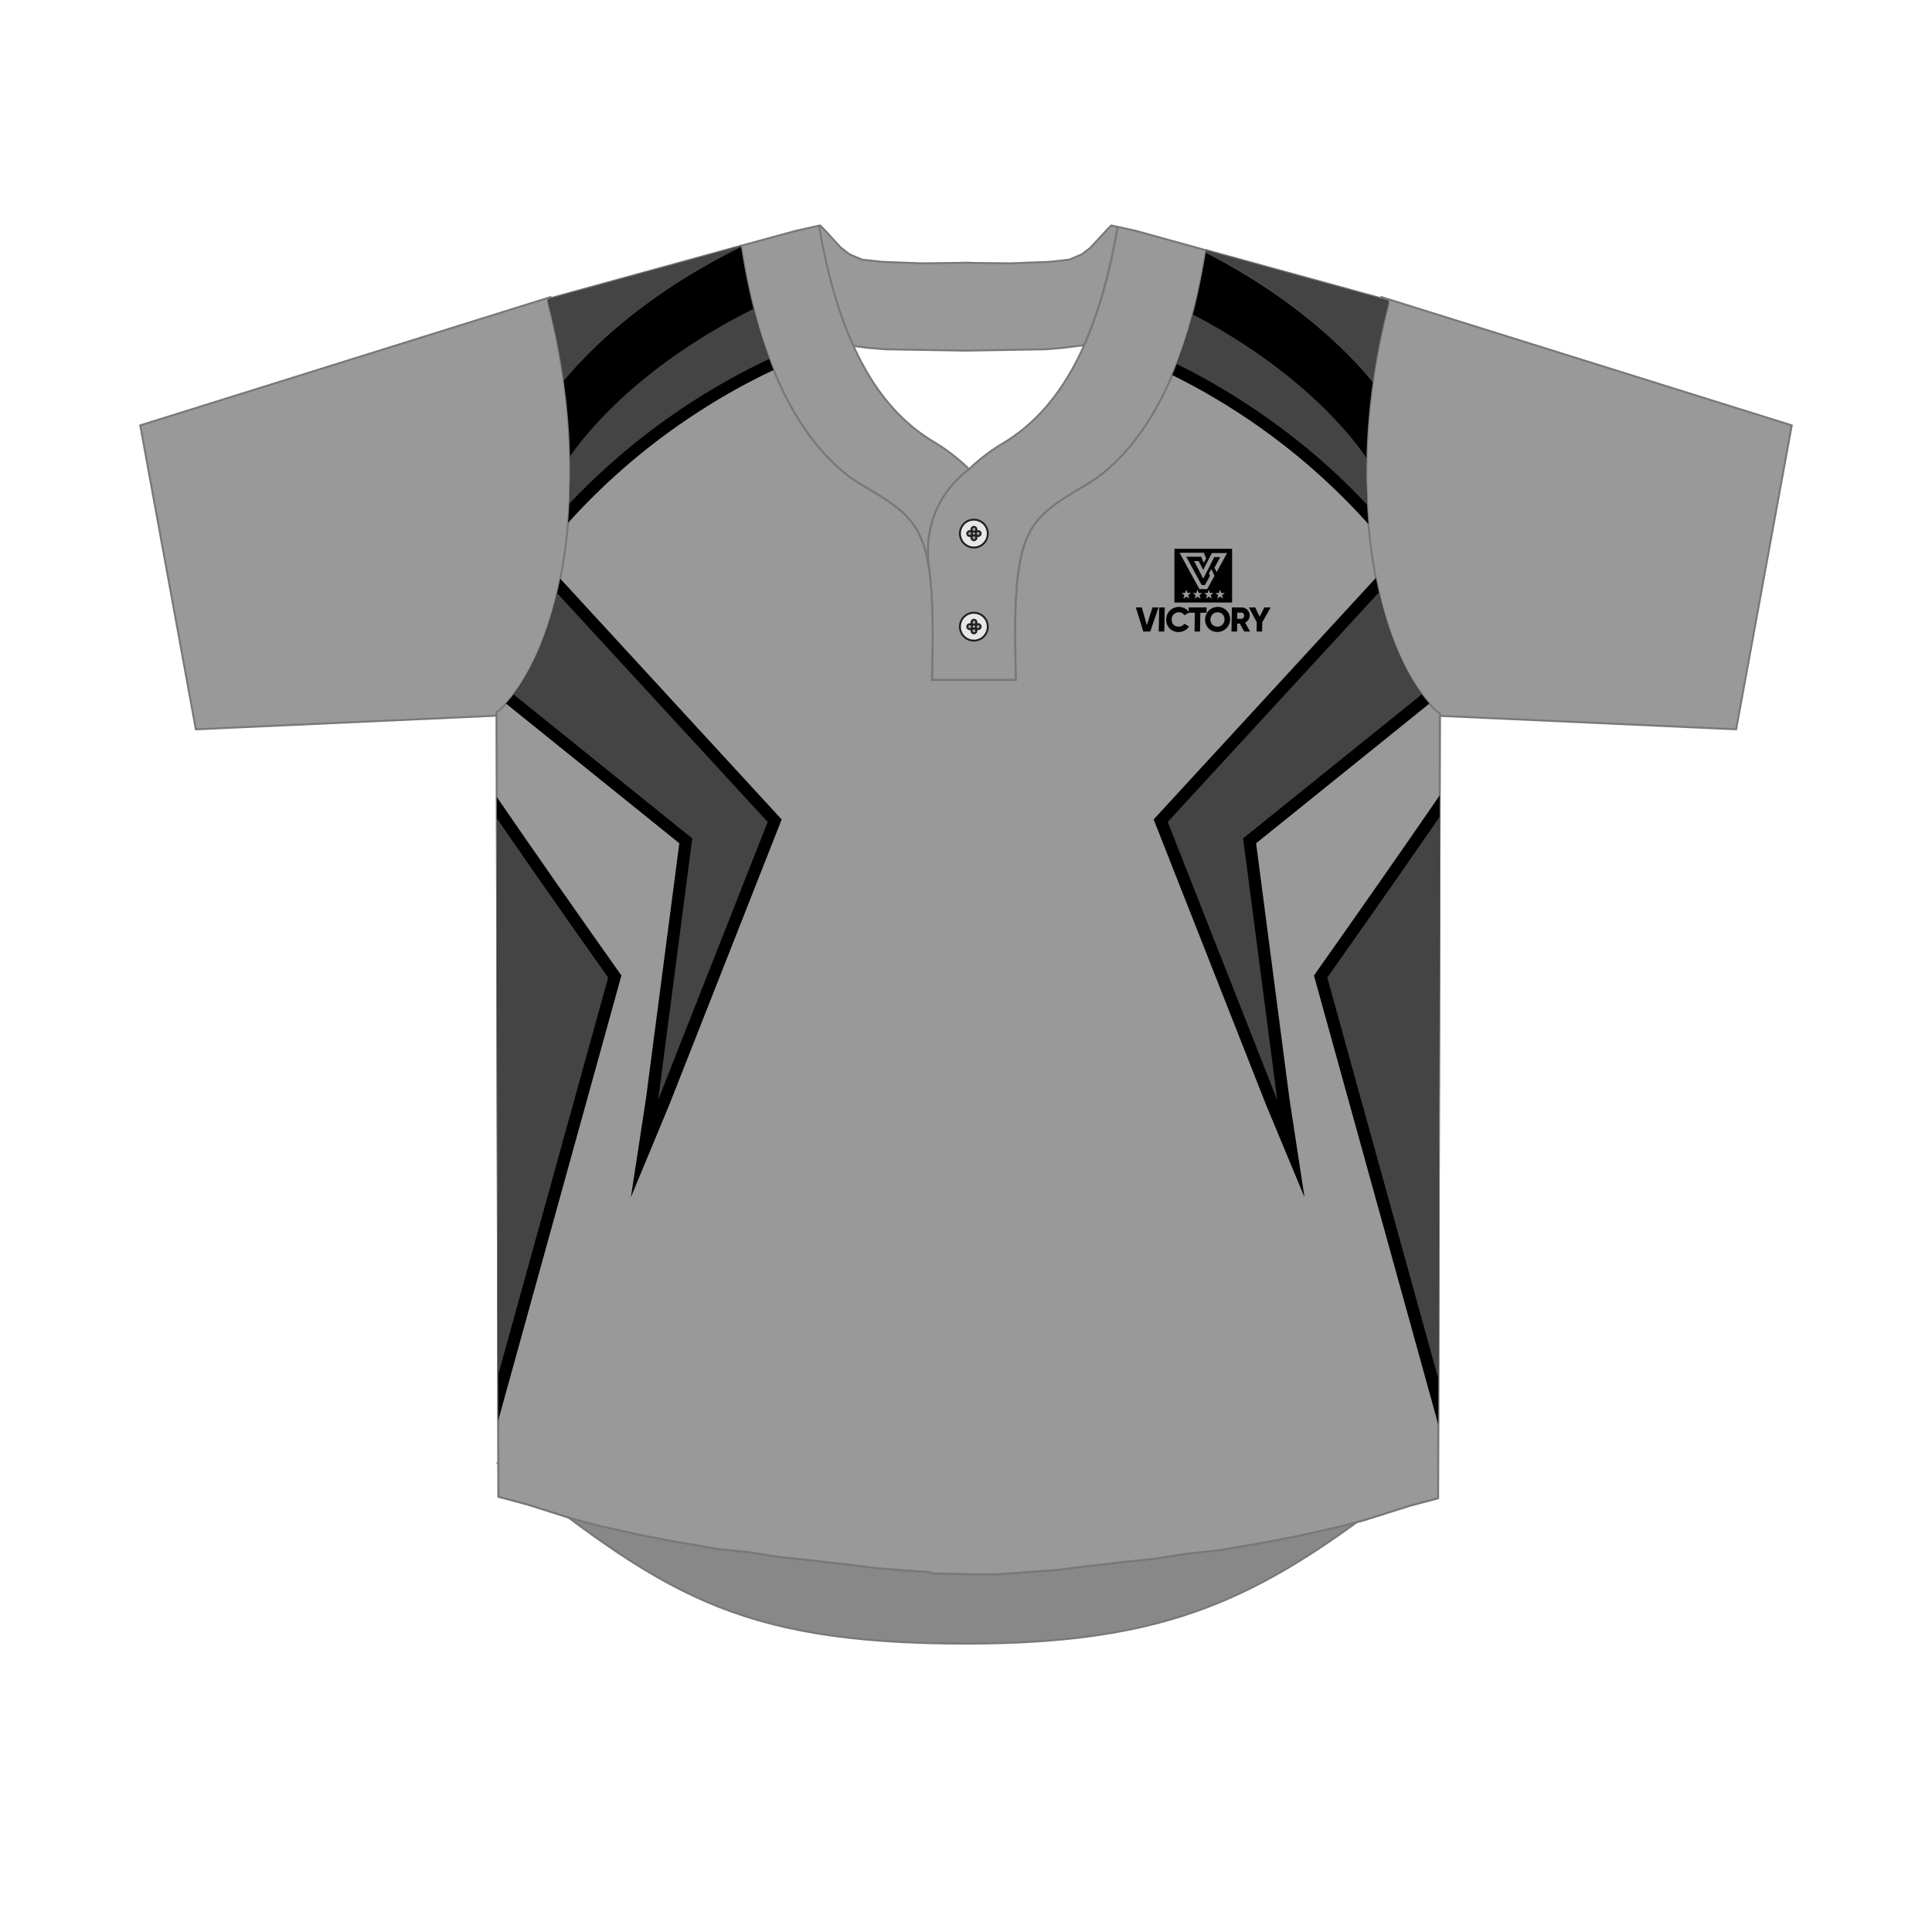 <svg xmlns="http://www.w3.org/2000/svg" viewBox="0 0 1000 1000"><g id="Text_Colors" data-name="Text &amp; Colors"><path d="M742.05,757.47C659.73,822.64,615,850.74,500,850.74c-120.51,0-157.52-26.88-242.06-93.27Z" fill="#888" stroke="#787878" stroke-miterlimit="22.93"/><path d="M745.27,369.17l-.93,406.29-15,4-23.09,7.31-13.87,3.66-20.88,4.64-15.42,3-25.05,4.34-16.54,1.74-16.47,2.57-16.6,1.74-11.12,1.33-8.14.9-14.08,1.79-12.44.94-19.44,1.39-11.66.06-22.77-.48v-.64l-15.15-1.08-12.42-.94-14.1-1.8-8.12-.89-11.12-1.34L404.28,806l-16.48-2.57-16.53-1.74-25.06-4.35-15.42-3-20.87-4.64L296,786,273,778.7l-15-4-.93-406.3,1.5-.8c32.9-31.47,49.12-118.92,25.13-210.9,0-.58-.06-1.14-.1-1.73l.76-.41,82.83-22.79,16.32-4.5q2.53,16.66,6.16,31.05c11.58,46.33,30.91,75.52,53,90.59,31.1,18.8,40.09,21.14,40.09,80.86l-.38,22.2h43.46l-.39-22.2c0-59.72,9-62.06,40.08-80.86,23.85-16.27,44.42-48.62,55.53-101.54q1.8-8.55,3.26-17.83l8.19,2.25L718,155.32l.75.41c0,.58-.06,1.13-.09,1.7-24,92-7.77,179.45,25.13,210.93Z" fill="#999" stroke="#787878" stroke-miterlimit="22.93"/><path d="M624.3,129.55q-1.45,9.28-3.26,17.83c-11.11,52.92-31.68,85.27-55.53,101.54-31.1,18.8-40.08,21.14-40.08,80.86l.39,22.2H482.36l.38-22.2a287,287,0,0,0-1.3-30.68v0c0-.05,0-.11,0-.17s0-.12,0-.19l-.09-.78c0-.1,0-.2,0-.31l-.06-.44a.34.34,0,0,1,0-.1c0-.18-.06-.37-.08-.56q-.14-.88-.27-2v0c-1.31-10.21-2.64-33.47,20.68-51.77a98.3,98.3,0,0,1,16.85-12.92c15.59-9.22,30.73-24.21,42.73-51.23,7-15.85,13-35.84,17.32-61.24l9,2,2.83.76Zm-143.45,165c-4-26.71-14.88-31.55-38.2-45.65-22.08-15.07-41.41-44.26-53-90.59q-3.6-14.4-6.16-31.05l20.23-5.56,8.58-2.31,11.62-2.59c4.42,25.94,10.56,46.23,17.81,62.23,11.91,26.29,26.84,41,42.21,50.08a96.31,96.31,0,0,1,17.58,13.67C478.21,261.1,479.54,284.36,480.85,294.57ZM575.22,116.7l-2.12,2.08-8.58,9.33-4.48,3.5-6.59,2.79-10.17,1.12-20.2.78-18.94-.21-4.29-.14-4.29.14-18.93.21-20.21-.78-10.18-1.12-6.57-2.79-4.5-3.5-8.57-9.32-2.12-2.09-.55.12c4.42,25.94,10.56,46.23,17.81,62.23l7.68,1,8.76.74,41.67.7,41.67-.7,8.77-.74,10.82-1.39c7-15.85,13-35.84,17.32-61.24Z" fill="#999" stroke="#787878" stroke-miterlimit="22.93"/><path d="M511.28,276.17a7.21,7.21,0,1,1-7.2-7.2,7.21,7.21,0,0,1,7.2,7.2m-5,1.27a1.26,1.26,0,0,1-1.26-1.27,1.28,1.28,0,1,1,1.26,1.27m-4.34,0a1.27,1.27,0,0,1-1.28-1.27,1.28,1.28,0,1,1,2.56,0,1.27,1.27,0,0,1-1.28,1.27m3.45-3.45a1.28,1.28,0,1,1-1.28-1.28,1.27,1.27,0,0,1,1.28,1.28m0,4.34a1.28,1.28,0,1,1-1.28-1.26,1.28,1.28,0,0,1,1.28,1.26" fill="#e6e7e8" fill-rule="evenodd"/><path d="M511.28,276.17a7.21,7.21,0,1,1-7.2-7.2A7.21,7.21,0,0,1,511.28,276.17Zm-5,1.27a1.26,1.26,0,0,1-1.26-1.27,1.28,1.28,0,1,1,1.26,1.27Zm-4.34,0a1.27,1.27,0,0,1-1.28-1.27,1.28,1.28,0,1,1,2.56,0A1.27,1.27,0,0,1,501.91,277.44Zm3.45-3.45a1.28,1.28,0,1,1-1.28-1.28A1.27,1.27,0,0,1,505.36,274Zm0,4.34a1.28,1.28,0,1,1-1.28-1.26A1.28,1.28,0,0,1,505.36,278.33Z" fill="none" stroke="#231f20"/><path d="M511.28,324.37a7.21,7.21,0,1,1-7.2-7.21,7.21,7.21,0,0,1,7.2,7.21m-5,1.26a1.25,1.25,0,0,1-1.26-1.26,1.28,1.28,0,1,1,1.26,1.26m-4.34,0a1.26,1.26,0,0,1-1.28-1.26,1.28,1.28,0,1,1,2.56,0,1.26,1.26,0,0,1-1.28,1.26m3.45-3.44a1.28,1.28,0,0,1-2.55,0,1.28,1.28,0,1,1,2.55,0m0,4.34a1.28,1.28,0,1,1-1.28-1.27,1.28,1.28,0,0,1,1.28,1.27" fill="#e6e7e8" fill-rule="evenodd"/><path d="M511.28,324.37a7.21,7.21,0,1,1-7.2-7.21A7.21,7.21,0,0,1,511.28,324.37Zm-5,1.26a1.25,1.25,0,0,1-1.26-1.26,1.28,1.28,0,1,1,1.26,1.26Zm-4.34,0a1.26,1.26,0,0,1-1.28-1.26,1.28,1.28,0,1,1,2.56,0A1.26,1.26,0,0,1,501.91,325.63Zm3.45-3.44a1.28,1.28,0,0,1-2.55,0,1.28,1.28,0,1,1,2.55,0Zm0,4.34a1.28,1.28,0,1,1-1.28-1.27A1.28,1.28,0,0,1,505.36,326.53Z" fill="none" stroke="#231f20"/><path d="M72.59,220.16l212.34-66.39.52,2c25.7,98.06,6,183.1-25.58,213.32l-.19.19-2.12,1.13L101.37,377.5ZM898.64,377.5l28.77-157.34L715.06,153.77l-.52,2c-25.69,98.06-6,183.1,25.59,213.32l.2.19,2.11,1.13Z" fill="#999" stroke="#787878" stroke-miterlimit="22.93"/><path d="M745.27,369.17l-.93,406.29-15,4-23.09,7.31-13.87,3.66-20.88,4.64-15.42,3-25.05,4.34-16.54,1.74-16.47,2.57-16.6,1.74-11.12,1.33-8.14.9-14.08,1.79-12.44.94-19.44,1.39-11.66.06-22.77-.48v-.64l-15.15-1.08-12.42-.94-14.1-1.8-8.12-.89-11.12-1.34L404.28,806l-16.48-2.57-16.53-1.74-25.06-4.35-15.42-3-20.87-4.64L296,786,273,778.7l-15-4-.93-406.3,1.5-.8c32.9-31.47,49.12-118.92,25.13-210.9,0-.58-.06-1.14-.1-1.73l.76-.41,82.83-22.79,16.32-4.5q2.53,16.66,6.16,31.05c11.58,46.33,30.91,75.52,53,90.59,31.1,18.8,40.09,21.14,40.09,80.86l-.38,22.2h43.46l-.39-22.2c0-59.72,9-62.06,40.08-80.86,23.85-16.27,44.42-48.62,55.53-101.54q1.8-8.55,3.26-17.83l8.19,2.25L718,155.32l.75.41c0,.58-.06,1.13-.09,1.7-24,92-7.77,179.45,25.13,210.93Z" fill="#999" stroke="#787878" stroke-miterlimit="22.93"/></g><g id="Garment"><path d="M607.41,326.63a6,6,0,0,1-3.34-3.42,6.56,6.56,0,0,1-.44-2.57,6.73,6.73,0,0,1,.53-2.56,6.28,6.28,0,0,1,3.46-3.43,6.89,6.89,0,0,1,2.61-.5,6.54,6.54,0,0,1,2.14.36,6.09,6.09,0,0,1,1.82,1,5.92,5.92,0,0,1,1.06,1.12l0-2.23h9.27l0,2.75H621.3l-.17,9.73h-2.85l.17-9.73h-3.11l-2.3,1.32a2.87,2.87,0,0,0-1.16-1.13,3.59,3.59,0,0,0-1.7-.41,3.94,3.94,0,0,0-1.93.47,3.27,3.27,0,0,0-1.29,1.29,4.26,4.26,0,0,0-.48,1.95,4,4,0,0,0,.42,1.95,3,3,0,0,0,1.23,1.29,3.79,3.79,0,0,0,1.92.47,3.85,3.85,0,0,0,1.19-.18,3.09,3.09,0,0,0,1-.53,2.68,2.68,0,0,0,.72-.82l2.44,1.42a6.13,6.13,0,0,1-1.38,1.54,6.22,6.22,0,0,1-1.85,1,6.5,6.5,0,0,1-2.17.36,6.79,6.79,0,0,1-2.59-.5Zm20.17,0a6.06,6.06,0,0,1-2-1.37,6.2,6.2,0,0,1-1.35-2.05,6.65,6.65,0,0,1,.09-5.13A6.43,6.43,0,0,1,625.7,316a6.63,6.63,0,0,1,7.14-1.37,6.2,6.2,0,0,1,3.39,3.43,6.52,6.52,0,0,1,.47,2.56,6.61,6.61,0,0,1-.56,2.57,6.39,6.39,0,0,1-1.42,2.05,6.48,6.48,0,0,1-2.09,1.37,6.67,6.67,0,0,1-2.53.5,6.55,6.55,0,0,1-2.52-.5Zm-35.83.25-3.84-12.48H591l2.6,9.18,2.92-9.18h3.12l-4.28,12.48Zm8,0L600,314.4h2.86l-.22,12.48Zm37.66,0,.22-12.48h5a4.37,4.37,0,0,1,1.67.34,4.13,4.13,0,0,1,1.34.91,4.27,4.27,0,0,1,.89,1.36,4.39,4.39,0,0,1,.31,1.67,3.88,3.88,0,0,1-.32,1.47,4.25,4.25,0,0,1-.82,1.24,4.57,4.57,0,0,1-1.22.91l2.57,4.58H644l-2.28-4.1h-1.35l-.07,4.1Zm13,0,.09-4.8-4.06-7.68h3.25l2.28,4.82,2.46-4.82h3.24l-4.32,7.68-.08,4.8Zm-18.88-2.8a3.31,3.31,0,0,0,1.16-.75,3.69,3.69,0,0,0,.8-1.17,4.28,4.28,0,0,0,.31-1.52,4.11,4.11,0,0,0-.26-1.52,3.29,3.29,0,0,0-1.9-1.92,3.86,3.86,0,0,0-1.42-.27,4,4,0,0,0-1.43.27,3.62,3.62,0,0,0-1.16.75,3.69,3.69,0,0,0-.8,1.17,4.33,4.33,0,0,0-.31,1.52,4.08,4.08,0,0,0,.26,1.52,3.56,3.56,0,0,0,.75,1.17,3.33,3.33,0,0,0,1.14.75,3.7,3.7,0,0,0,1.42.27,3.8,3.8,0,0,0,1.44-.27Zm11.71-4a1.51,1.51,0,0,0,.52-.57,1.74,1.74,0,0,0,0-1.64,1.46,1.46,0,0,0-.5-.57,1.26,1.26,0,0,0-.71-.21h-2.14l-.06,3.2h2.14a1.27,1.27,0,0,0,.72-.21Zm-28-3.44Zm-7.36-4.76V284.06h29.85v27.81Zm4.66-2,1.51-1.07,1.53,1L615,308l1.45-1.14-1.85,0-.63-1.72-.6,1.75-1.84.07,1.48,1.11-.5,1.77Zm5.83,0,1.51-1.07,1.53,1-.54-1.77,1.44-1.14-1.85,0-.63-1.72-.6,1.75-1.84.07,1.48,1.11-.5,1.77Zm5.84,0,1.51-1.07,1.52,1-.54-1.77,1.44-1.14-1.85,0-.63-1.72-.6,1.75-1.83.07,1.48,1.11-.5,1.77Zm5.83,0,1.51-1.07,1.53,1-.55-1.77,1.45-1.14-1.85,0-.64-1.72-.6,1.75-1.83.07,1.48,1.11-.5,1.77Zm-5.2-4.95,3.78-6.87L627,294.54l-1.25,2.28.53,1.26-2.6,4.74H622l-8-14.66h7.74l1.09,2.66a1,1,0,0,0,.31.41h0l1.16-2.25-1.19-2.87H610.52l10.3,18.79Zm-2.05-5.36,5.7-11.22h3.11l-3,5.51,1.1,2.28,5.43-9.86h-7.88L622.78,295l-2.38-4.61h-2.33l4.73,9.15Z" fill="#010101" fill-rule="evenodd"/><path d="M675.22,619.73l-7.82-51.11L650.16,436.48l89.66-72.27c-12.5-14.28-22.22-37-27.69-65.07l-115,125,58.06,147.4Z"/><path d="M636.43,210.74a336.91,336.91,0,0,1,71.85,60.54,328.31,328.31,0,0,1,2.3-73.59,208.83,208.83,0,0,0-14.49-15.84c-13.94-13.8-37.37-33.35-72-51.14q-1.38,8.65-3.07,16.67a251.46,251.46,0,0,1-14.27,46.76A332.12,332.12,0,0,1,636.43,210.74Z"/><path d="M745.17,411.7c-19.22,28-44.6,64.27-63.44,90.9l-1.63,2.31,64.33,232.37Z"/><path d="M383.57,127.74c-37.88,18.55-63.18,39.53-77.9,54.11-5.73,5.67-10.32,10.81-13.91,15.14a329.42,329.42,0,0,1,2.29,73.65,336.15,336.15,0,0,1,71.28-59.89,321.66,321.66,0,0,1,35.06-19.2,246.29,246.29,0,0,1-10.73-33.22Q386.11,144.13,383.57,127.74Z"/><path d="M320,502.6c-18.65-26.36-43.71-62.13-62.86-90.05l.74,322.65,63.76-230.29Z"/><path d="M326.53,619.73l20-48.18,58.06-147.4L290,299.52c-5.6,28-15.46,50.61-28.1,64.65l89.72,72.31L334.36,568.62Z"/><path d="M707.59,261.24c-.4-7.85-.51-15.94-.3-24.22-6.52-9.67-32.66-44.37-89.9-74.26a242.81,242.81,0,0,1-8.29,25.66C631.24,199.27,671.21,222.28,707.59,261.24Z" fill="#444"/><path d="M745.15,422.81C718.9,460.91,687,506,687,506l57.51,207.74Z" fill="#444"/><path d="M696.09,181.85a208.83,208.83,0,0,1,14.49,15.84,356.66,356.66,0,0,1,8.06-40.26c0-.57.06-1.12.09-1.7l-.75-.41L632.49,131.8l-8.19-2.25c-.06.39-.13.77-.19,1.16C658.72,148.5,682.15,168.05,696.09,181.85Z" fill="#444"/><path d="M713.72,306.62,604.41,425.43l56.7,144L643.43,433.94l92.51-74.56C726.38,346.49,718.72,328.35,713.72,306.62Z" fill="#444"/><path d="M291.76,197c3.59-4.33,8.18-9.47,13.91-15.14,14.72-14.58,40-35.56,77.9-54.11,0-.16-.05-.31-.07-.46l-16.32,4.5-82.83,22.79-.76.41c0,.59.07,1.15.1,1.73A359.29,359.29,0,0,1,291.76,197Z" fill="#444"/><path d="M397.34,425.43,288.36,307c-5.11,21.67-12.87,39.71-22.53,52.42l92.49,74.55L340.65,569.38Z" fill="#444"/><path d="M390.06,159.86c-59.61,29.7-87.39,65.25-95,76.32.22,8.36.1,16.53-.31,24.45A345.16,345.16,0,0,1,398.14,185.8,249.43,249.43,0,0,1,390.06,159.86Z" fill="#444"/><path d="M257.19,423.65l.66,288L314.78,506S283.32,461.58,257.19,423.65Z" fill="#444"/></g></svg>